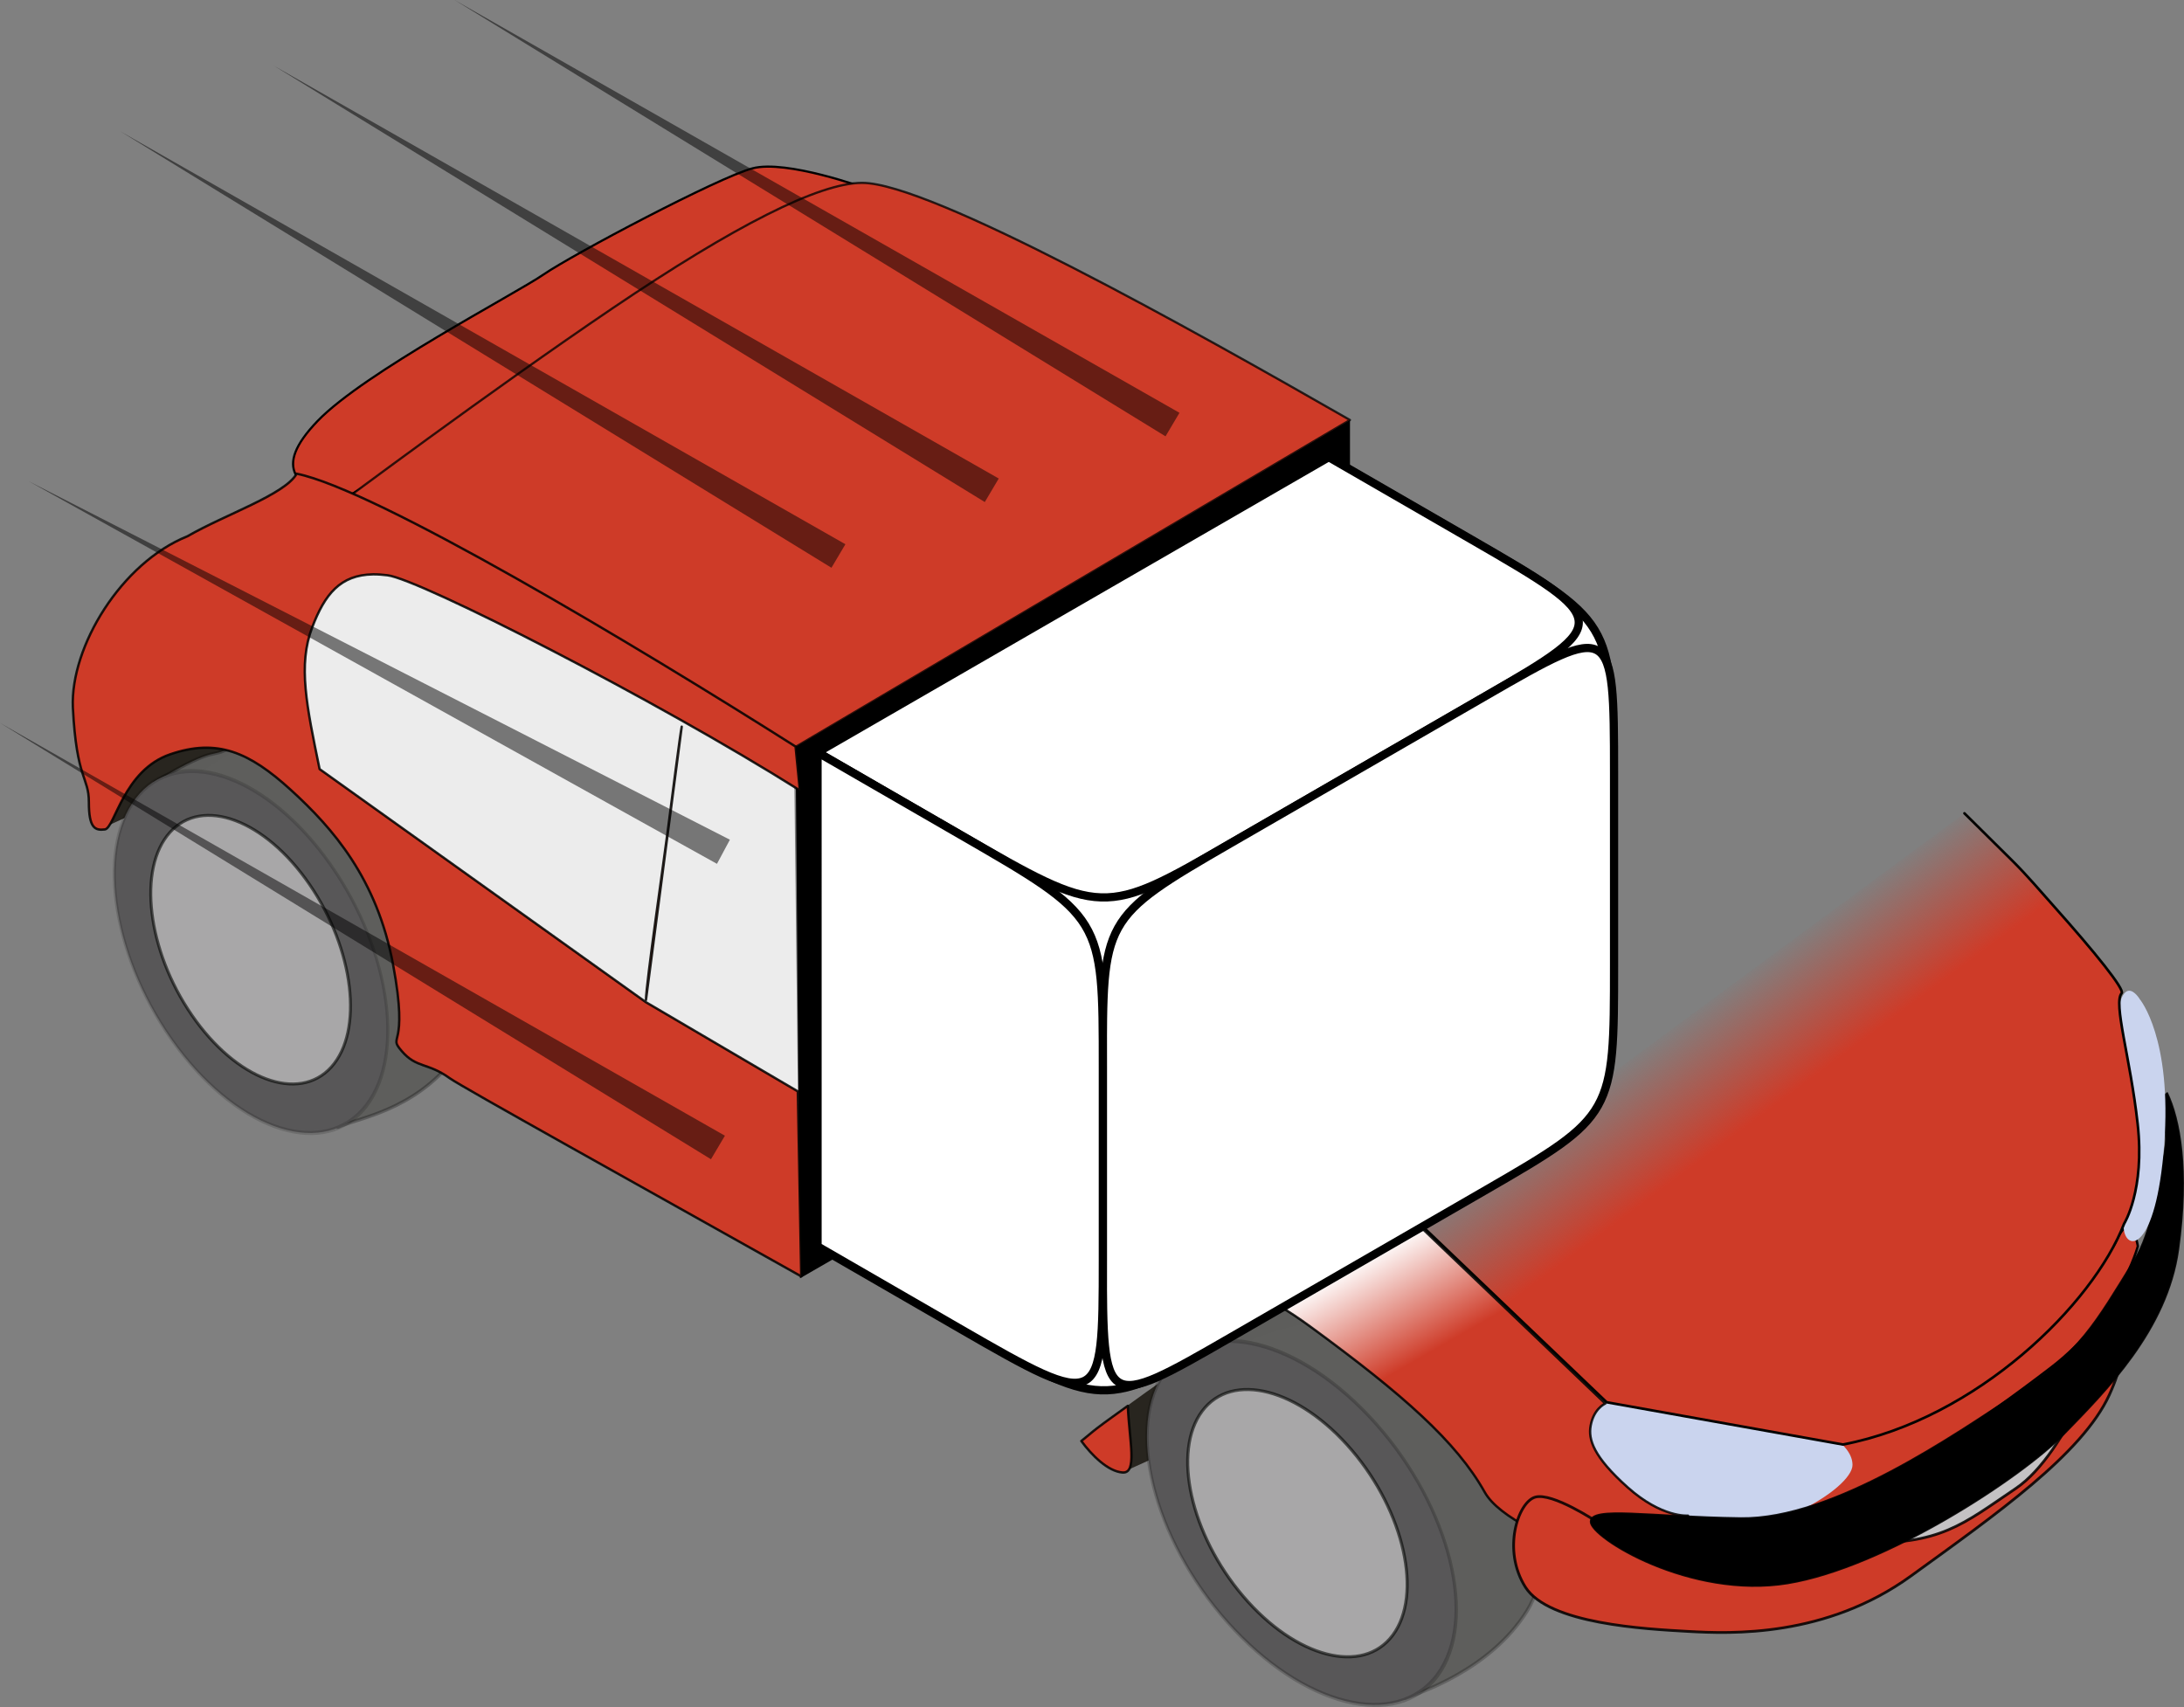 <?xml version="1.0" encoding="UTF-8" standalone="no"?>
<!-- Created with Inkscape (http://www.inkscape.org/) -->
<svg
    xmlns:inkscape="http://www.inkscape.org/namespaces/inkscape"
    xmlns:rdf="http://www.w3.org/1999/02/22-rdf-syntax-ns#"
    xmlns="http://www.w3.org/2000/svg"
    xmlns:cc="http://creativecommons.org/ns#"
    xmlns:dc="http://purl.org/dc/elements/1.1/"
    xmlns:sodipodi="http://sodipodi.sourceforge.net/DTD/sodipodi-0.dtd"
    id="svg2"
    sodipodi:docname="_svgclean2.svg"
    viewBox="0 0 797.57 623.38"
    sodipodi:version="0.32"
    version="1.0"
    inkscape:version="0.48.3.1 r9886"
  >
  <rect x="0" y="0" width="797.57" height="623.38" fill="#808080" stroke="none"/>
  <defs
      id="defs4"
    >
    <linearGradient
        id="linearGradient4189"
        y2="393.62"
        gradientUnits="userSpaceOnUse"
        x2="634.7"
        y1="430.5"
        x1="662.04"
        inkscape:collect="always"
      >
      <stop
          id="stop4185"
          style="stop-color:#ce3b28"
          offset="0"
      />
      <stop
          id="stop4187"
          style="stop-color:#ce3b28;stop-opacity:0"
          offset="1"
      />
    </linearGradient
    >
    <linearGradient
        id="linearGradient4205"
        y2="476.6"
        gradientUnits="userSpaceOnUse"
        x2="526.77"
        y1="513.25"
        x1="547.8"
        inkscape:collect="always"
      >
      <stop
          id="stop4201"
          style="stop-color:#ce3b28"
          offset="0"
      />
      <stop
          id="stop4203"
          style="stop-color:#ffffff"
          offset="1"
      />
    </linearGradient
    >
  </defs
  >
  <sodipodi:namedview
      id="base"
      bordercolor="#666666"
      inkscape:pageshadow="2"
      inkscape:window-y="0"
      pagecolor="#ffffff"
      inkscape:window-maximized="0"
      inkscape:zoom="0.17736381"
      inkscape:window-x="0"
      inkscape:window-height="645"
      showgrid="false"
      borderopacity="1.0"
      inkscape:current-layer="layer1"
      inkscape:cx="425.87378"
      inkscape:cy="-113.79734"
      inkscape:window-width="674"
      inkscape:pageopacity="0.0"
      inkscape:document-units="px"
  />
  <g
      id="layer1"
      inkscape:label="Calque 1"
      inkscape:groupmode="layer"
      transform="translate(-19.454 -22.846)"
    >
    <path
        id="path4163"
        inkscape:connector-curvature="0"
        sodipodi:nodetypes="cccccccc"
        style="fill-rule:evenodd;stroke:#000000;stroke-width:3;fill:#ffffff"
        d="m504.01 189.59 52.094 30.076c52.263 30.174 52.094 29.892 52.094 85.185v70.218c0 54.25-0.46 54.843-52.094 25.032l-52.09-30.09z"
    />
    <path
        id="path4161"
        inkscape:connector-curvature="0"
        sodipodi:nodetypes="cccccccc"
        style="fill-rule:evenodd;stroke:#000000;stroke-width:3;fill:#ffffff"
        d="m318.01 477.59 52.094 30.076c52.022 30.035 52.231 29.997 98.766 3.13l46.672-26.946 46.672-26.946c46.069-26.598 45.769-27.468-5.421-57.023l-52.094-30.076z"
    />
    <path
        id="path3211"
        inkscape:connector-curvature="0"
        sodipodi:nodetypes="ccccc"
        style="fill:#000000"
        d="m309.98 295.48 1.614 194.19 200.94-115.89-0.089-197.55z"
    />
    <path
        id="path33122"
        style="color:#000000;fill:#c4c2c4"
        inkscape:connector-curvature="0"
        d="m711.97 588.22c15.588-0.318 50.582-21.951 61.398-36.585s19.724-68.715-0.636-34.358c-20.36 34.358-28.95 47.083-64.262 59.172s3.499 12.407 3.499 11.771z"
    />
    <path
        id="path28577"
        style="stroke-linejoin:round;color:#000000;stroke:#050000;stroke-linecap:round;stroke-width:.875;fill:#ce3b28"
        inkscape:connector-curvature="0"
        d="m642.75 578.47 32.519-31.78s3.695 6.652 14.042 4.434 96.818-61.343 102.73-74.646c5.912-13.303 8.13 1.478 8.13 1.478s-6.652 25.128-31.78 44.344-62.082 45.083-80.558 49.517c-18.477 4.434-43.605 6.652-45.083 6.652z"
    />
    <path
        id="path27671"
        sodipodi:nodetypes="cscczz"
        style="color:#000000;fill:#cad4ee"
        inkscape:connector-curvature="0"
        d="m638.32 580.69c-24.944-5.635-53.213-28.085-44.344-38.431 8.869-10.347 14.042-11.825 14.042-11.825l70.211 11.825s17.655 6.053 17.738 15.52c0.076 8.767-32.704 28.546-57.647 22.911z"
    />
    <path
        id="path21491"
        d="m57.173 325.12 27.995-12.725s-1.272-4.454 26.723-19.088c27.995-14.634-61.08-14.634-58.535 4.454 2.545 19.088 5.09 27.995 3.818 27.359z"
        sodipodi:nodetypes="ccssc"
        style="color:#000000;fill:#28251f"
        inkscape:connector-curvature="0"
    />
    <path
        id="path3188"
        style="color:#000000;fill:#28251f"
        inkscape:connector-curvature="0"
        d="m423 542.28c3.15 13.88 8.86 18.18 7.75 17.63l28-12.72s-14.65-18.46 13.34-33.1c28-14.63 60.45-5.72 40.72-22.9-1.94-1.69-3.72-3.26-5.59-4.94-13.51 8.5-27.05 16.92-40.47 25.63-7.91 5.13-15.8 10.34-23.59 15.74-6.8 4.72-13.5 9.64-20.16 14.66z"
    />
    <path
        id="path17974"
        inkscape:connector-curvature="0"
        sodipodi:nodetypes="cccss"
        style="stroke-linejoin:round;stroke-opacity:.223;fill-opacity:.994;stroke:#010200;stroke-linecap:round;stroke-width:1.351;fill:#5e5e5c"
        d="m450.68 517.78c20.05-14.734 21.142-14.102 25.94-16.646 11.555-5.697 46.007-12.432 74.068 17.267s39.857 71.31 26.33 92.882-39.566 29.883-44.402 31.696"
    />
    <path
        id="path2225"
        sodipodi:rx="49.713806"
        sodipodi:ry="63.660664"
        style="stroke-linejoin:round;stroke-opacity:.195;stroke:#010100;stroke-linecap:round;stroke-width:1.322;fill:#585758"
        sodipodi:type="arc"
        d="m422.9 802.44c0 35.159-22.258 63.661-49.714 63.661s-49.714-28.502-49.714-63.661 22.258-63.661 49.714-63.661 49.714 28.502 49.714 63.661z"
        transform="matrix(.493 -.786 .799 .845 -330.35 194.24)"
        sodipodi:cy="802.44348"
        sodipodi:cx="373.19098"
    />
    <path
        id="path19729"
        inkscape:connector-curvature="0"
        sodipodi:nodetypes="cccss"
        style="stroke-linejoin:round;stroke-opacity:.277;fill-opacity:.994;stroke:#010200;stroke-linecap:round;stroke-width:1.282;fill:#5e5e5c"
        d="m75.941 308.44c20.249-12.09 20.421-9.418 25.167-11.376 21.948-10.258 45.744-9.684 68.982 21.316s30.054 71.769 15.214 91.002c-14.84 19.234-35.459 21.802-42.494 25.078"
    />
    <path
        id="path19731"
        sodipodi:rx="49.713806"
        sodipodi:ry="63.660664"
        style="stroke-linejoin:round;stroke-opacity:.152;stroke:#010100;stroke-linecap:round;stroke-width:1.322;fill:#585758"
        sodipodi:type="arc"
        d="m422.9 802.44c0 35.159-22.258 63.661-49.714 63.661s-49.714-28.502-49.714-63.661 22.258-63.661 49.714-63.661 49.714 28.502 49.714 63.661z"
        transform="matrix(.541 -.701 .661 .882 -621.18 -75.637)"
        sodipodi:cy="802.44348"
        sodipodi:cx="373.19098"
    />
    <path
        id="path14468"
        sodipodi:nodetypes="cssscc"
        style="stroke-linejoin:round;color:#000000;stroke:#010000;stroke-linecap:round;stroke-width:0.8;fill:#ce3b28"
        inkscape:connector-curvature="0"
        d="m143.32 206.05c-15.069-5.241-24.897-11.793-7.862-29.483s72.07-46.311 82.552-53.518c10.483-7.207 63.794-35.449 76.242-38.724 12.448-3.276 41.345 7.276 41.345 7.276z"
    />
    <path
        id="path13593"
        inkscape:connector-curvature="0"
        sodipodi:nodetypes="sscsccs"
        style="stroke-linejoin:round;stroke-opacity:.766;color:#000000;stroke:#010000;stroke-linecap:round;stroke-width:0.822;fill:#ce3b28"
        d="m334.34 89.625c-15.779 0-46.667 15.674-91.219 45.812s-100.47 71.938-100.47 71.938c1.31 0.655 45.204 19.653 74.688 36.688 22.119 12.78 58.44 30.858 92.016 51.922l203.08-119.76c-58.31-33.41-153.2-86.595-178.1-86.595z"
    />
    <path
        id="path3203"
        style="color:#000000;fill:#ececec"
        inkscape:connector-curvature="0"
        d="m309.38 295.84c-51.63-33.24-138.18-80.4-152.84-75.16-17.815 6.362-36.915 12.742-38.188 34.375-1.272 21.633 6.366 55.983 5.094 53.438l187.44 117.44-1.5-130.09z"
    />
    <path
        id="path3185"
        style="stroke-linejoin:round;stroke-opacity:.863;color:#000000;stroke:#010200;stroke-linecap:round;stroke-width:0.872;fill:url(#linearGradient4205)"
        inkscape:connector-curvature="0"
        d="m486.22 499.53c3.7 2.17 7.66 4.79 12 7.97 33.74 24.74 53.09 41.84 63.44 60.28 10.34 18.45 76.03 34.22 76.03 34.22l-1.81-25.66s-9.44 0.91-22.04-10.34c-12.59-11.25-14.4-17.55-13.5-22.5 1.09-5.98 4.88-7.88 5.35-8.09l-70.31-67.22c-6.94 4.55-13.92 9.04-20.91 13.47-9.42 5.96-18.83 11.93-28.25 17.87z"
    />
    <path
        id="path3183"
        style="stroke-linejoin:round;stroke-opacity:.863;color:#000000;stroke:#010200;stroke-linecap:round;stroke-width:0.872;fill:#ce3b28"
        inkscape:connector-curvature="0"
        d="m414.34 549.09c3.76 5.15 9.71 11.09 15.04 11.5 5.52 0.43 2.48-11.42 1.93-24.34-3.75 2.73-7.54 5.35-11.25 8.19-1.94 1.48-3.79 3.14-5.72 4.65z"
    />
    <path
        id="path3181"
        inkscape:connector-curvature="0"
        sodipodi:nodetypes="ccccsssssssccccccscccscc"
        style="stroke-linejoin:round;stroke-opacity:.863;color:#000000;stroke:#010200;stroke-linecap:round;stroke-width:0.872;fill:#ce3b28"
        d="m309.98 295.48c-58.89-37.32-153.46-93.87-182.18-99.64-4.33 7.648-26.027 14.839-39.895 22.846-24.111 9.662-42.782 40.274-41.844 62.531 1.35 26.544 5.844 25.177 5.844 34.625 0 9.448 2.245 10.356 5.844 9.906 3.599-0.45 6.748-21.589 23.844-27.438 17.096-5.849 28.797-0.916 44.094 13.031 15.296 13.947 31.495 32.413 37.344 63.906 5.849 31.493-2.243 25.17 3.156 31.469 5.399 6.299 9.433 4.058 17.531 9.906 4.363 3.151 68.544 38.782 128.34 72.344l-1.25-67.562-55.469-32.562-119.17-85.128c-4.774-23.19-7.947-38.019-2.705-51.778 4.607-12.093 10.25-19.153 22.219-19.344 1.649-0.026 3.408 0.106 5.312 0.344 11.708 1.464 97.241 45.03 150.56 78.562zm-41.57-7.258c-0.534 2.438-3.451 25.15-5.09 37.944-1.3 10.145-7.891 55.732-7.972 61.868z"
    />
    <path
        id="path5729"
        style="stroke-linejoin:round;stroke-opacity:.871;color:#000000;stroke:#020000;stroke-linecap:round;fill:#ce3b28"
        inkscape:connector-curvature="0"
        d="m617.44 582.63-14.847-4.049s-16.196-10.798-22.495-8.998c-6.299 1.8-12.147 19.346-3.599 32.843 8.548 13.497 43.64 15.297 59.387 16.196 15.746 0.9 50.389 2.249 81.432-20.245 31.043-22.495 62.536-44.54 72.434-66.135 9.898-21.595-0.9-20.695-0.9-20.695s-13.947 41.841-33.292 54.888c-19.346 13.047-27.444 20.695-57.137 19.796-29.693-0.9-80.532-3.599-80.982-3.599z"
    />
    <path
        id="path4854"
        sodipodi:nodetypes="cssssscssz"
        style="stroke-linejoin:round;stroke-opacity:.893;color:#000000;stroke:#010100;stroke-linecap:round;stroke-width:0.622;fill:#000000"
        inkscape:connector-curvature="0"
        d="m756.17 531.7c-22.741 14.937-67.196 45.986-100.94 45.536-33.742-0.45-54.888-4.499-54.888 1.35s36.442 28.344 71.984 22.495c35.536-5.848 85.481-38.691 100.78-54.438 15.297-15.746 37.761-38.018 41.841-67.485 4.049-29.243 0.45-47.689-4.049-57.137-6.298 4.949 1.35 8.548-0.9 21.145s-4.855 29.725-11.054 39.752c-14.294 23.119-19.828 33.71-42.773 48.782z"
    />
    <path
        id="path28546"
        style="color:#000000;fill:#cad4ee"
        inkscape:connector-curvature="0"
        d="m792.78 413.66 5.173 34.736s-3.695 14.042-2.956 22.911c0.739 8.869 11.825 8.869 14.781-30.302 2.956-39.171-8.869-53.213-8.869-53.213s-7.391-12.564-8.869 12.564c-1.478 25.128 1.478 12.564 0.739 13.303z"
    />
    <path
        id="path24133"
        style="stroke-linejoin:round;stroke-opacity:.587;fill-opacity:.708;stroke:#010200;stroke-linecap:round;stroke-width:1.127;fill:#c9c9c9"
        inkscape:connector-curvature="0"
        d="m513.08 552.41c19.227 22.56 25.951 52.825 15.01 67.554s-35.425 8.374-54.652-14.187c-19.227-22.56-25.951-52.825-15.01-67.554s35.425-8.374 54.652 14.187z"
    />
    <path
        id="path25015"
        style="stroke-linejoin:round;stroke-opacity:.587;fill-opacity:.708;stroke:#010200;stroke-linecap:round;stroke-width:1.088;fill:#c9c9c9"
        inkscape:connector-curvature="0"
        d="m132.46 345.79c16.269 23.648 19.848 53.535 7.989 66.714-11.859 13.178-34.688 4.681-50.957-18.967s-19.848-53.535-7.989-66.714c11.859-13.178 34.688-4.681 50.957 18.967z"
    />
    <path
        id="path4173"
        inkscape:connector-curvature="0"
        sodipodi:nodetypes="cccccssssc"
        style="stroke-linejoin:round;color:#000000;stroke:#030300;stroke-linecap:round;stroke-width:.948;fill:url(#linearGradient4189)"
        d="m538.25 466.34c-0.768 0.507-1.544 0.995-2.312 1.5l70.25 67.094 86.312 15.438c48.995-9.396 91.353-51.306 102.66-80.656 0 0 7.637-12.143 4.938-36.438s-8.993-44.12-5.844-47.719c1.186-1.356-9.624-14.83-25.149-32.208-4.575-5.122-9.342-10.794-14.768-16.172l-17.49-17.32"
    />
    <path
        id="path3349"
        d="m324 300.97v166.56l174.72-100.66v-166.56z"
        sodipodi:nodetypes="ccccc"
        style="stroke:#000000;fill-rule:evenodd;fill:#ffffff"
        inkscape:connector-curvature="0"
    />
    <path
        id="path3353"
        d="m318.01 297.59 52.094 30.076c52.022 30.035 52.231 29.997 98.766 3.13l46.672-26.946 46.672-26.946c46.069-26.598 45.769-27.468-5.421-57.023l-52.094-30.076z"
        sodipodi:nodetypes="cccccccc"
        style="fill-rule:evenodd;stroke:#000000;stroke-width:3;fill:#ffffff"
        inkscape:connector-curvature="0"
    />
    <path
        id="path3355"
        d="m422.2 412.85v70.218c0 54.67 0.208 54.989 46.672 28.162l46.672-26.946 46.672-26.946c46.561-26.882 46.672-27.686 46.672-82.055v-70.218c0-54.861-0.497-54.822-46.672-28.162l-46.672 26.946-46.672 26.946c-47.35 27.34-46.67 27.79-46.67 82.06z"
        sodipodi:nodetypes="ccccccccccccc"
        style="fill-rule:evenodd;stroke:#000000;stroke-width:3;fill:#ffffff"
        inkscape:connector-curvature="0"
    />
    <path
        id="path3357"
        d="m318.01 297.59 52.094 30.076c52.263 30.174 52.094 29.892 52.094 85.185v70.218c0 54.25-0.46 54.843-52.094 25.032l-52.09-30.09z"
        sodipodi:nodetypes="cccccccc"
        style="fill-rule:evenodd;stroke:#000000;stroke-width:3;fill:#ffffff"
        inkscape:connector-curvature="0"
    />
    <path
        id="path4254"
        inkscape:connector-curvature="0"
        sodipodi:nodetypes="cccc"
        style="fill-opacity:.502;block-progression:tb;text-indent:0;color:#000000;text-transform:none;fill:#000000"
        d="m279.09 446.19 5.094-8.594-264.73-150.75z"
    />
    <path
        id="path4252"
        inkscape:connector-curvature="0"
        sodipodi:nodetypes="cccc"
        style="fill-opacity:.502;block-progression:tb;text-indent:0;color:#000000;text-transform:none;fill:#000000"
        d="m281.28 338.31 4.72-8.81-256.08-130.92z"
    />
    <path
        id="path4250"
        inkscape:connector-curvature="0"
        sodipodi:nodetypes="cccc"
        style="fill-opacity:.502;block-progression:tb;text-indent:0;color:#000000;text-transform:none;fill:#000000"
        d="m445.09 182.19 5.094-8.594-264.73-150.75z"
    />
    <path
        id="path4248"
        inkscape:connector-curvature="0"
        sodipodi:nodetypes="cccc"
        style="fill-opacity:.502;block-progression:tb;text-indent:0;color:#000000;text-transform:none;fill:#000000"
        d="m379.09 206.19 5.094-8.594-264.73-150.75z"
    />
    <path
        id="path4243"
        inkscape:connector-curvature="0"
        sodipodi:nodetypes="cccc"
        style="fill-opacity:.502;block-progression:tb;text-indent:0;color:#000000;text-transform:none;fill:#000000"
        d="m323.09 230.19 5.094-8.594-264.73-150.75z"
    />
  </g
  >
</svg
>
